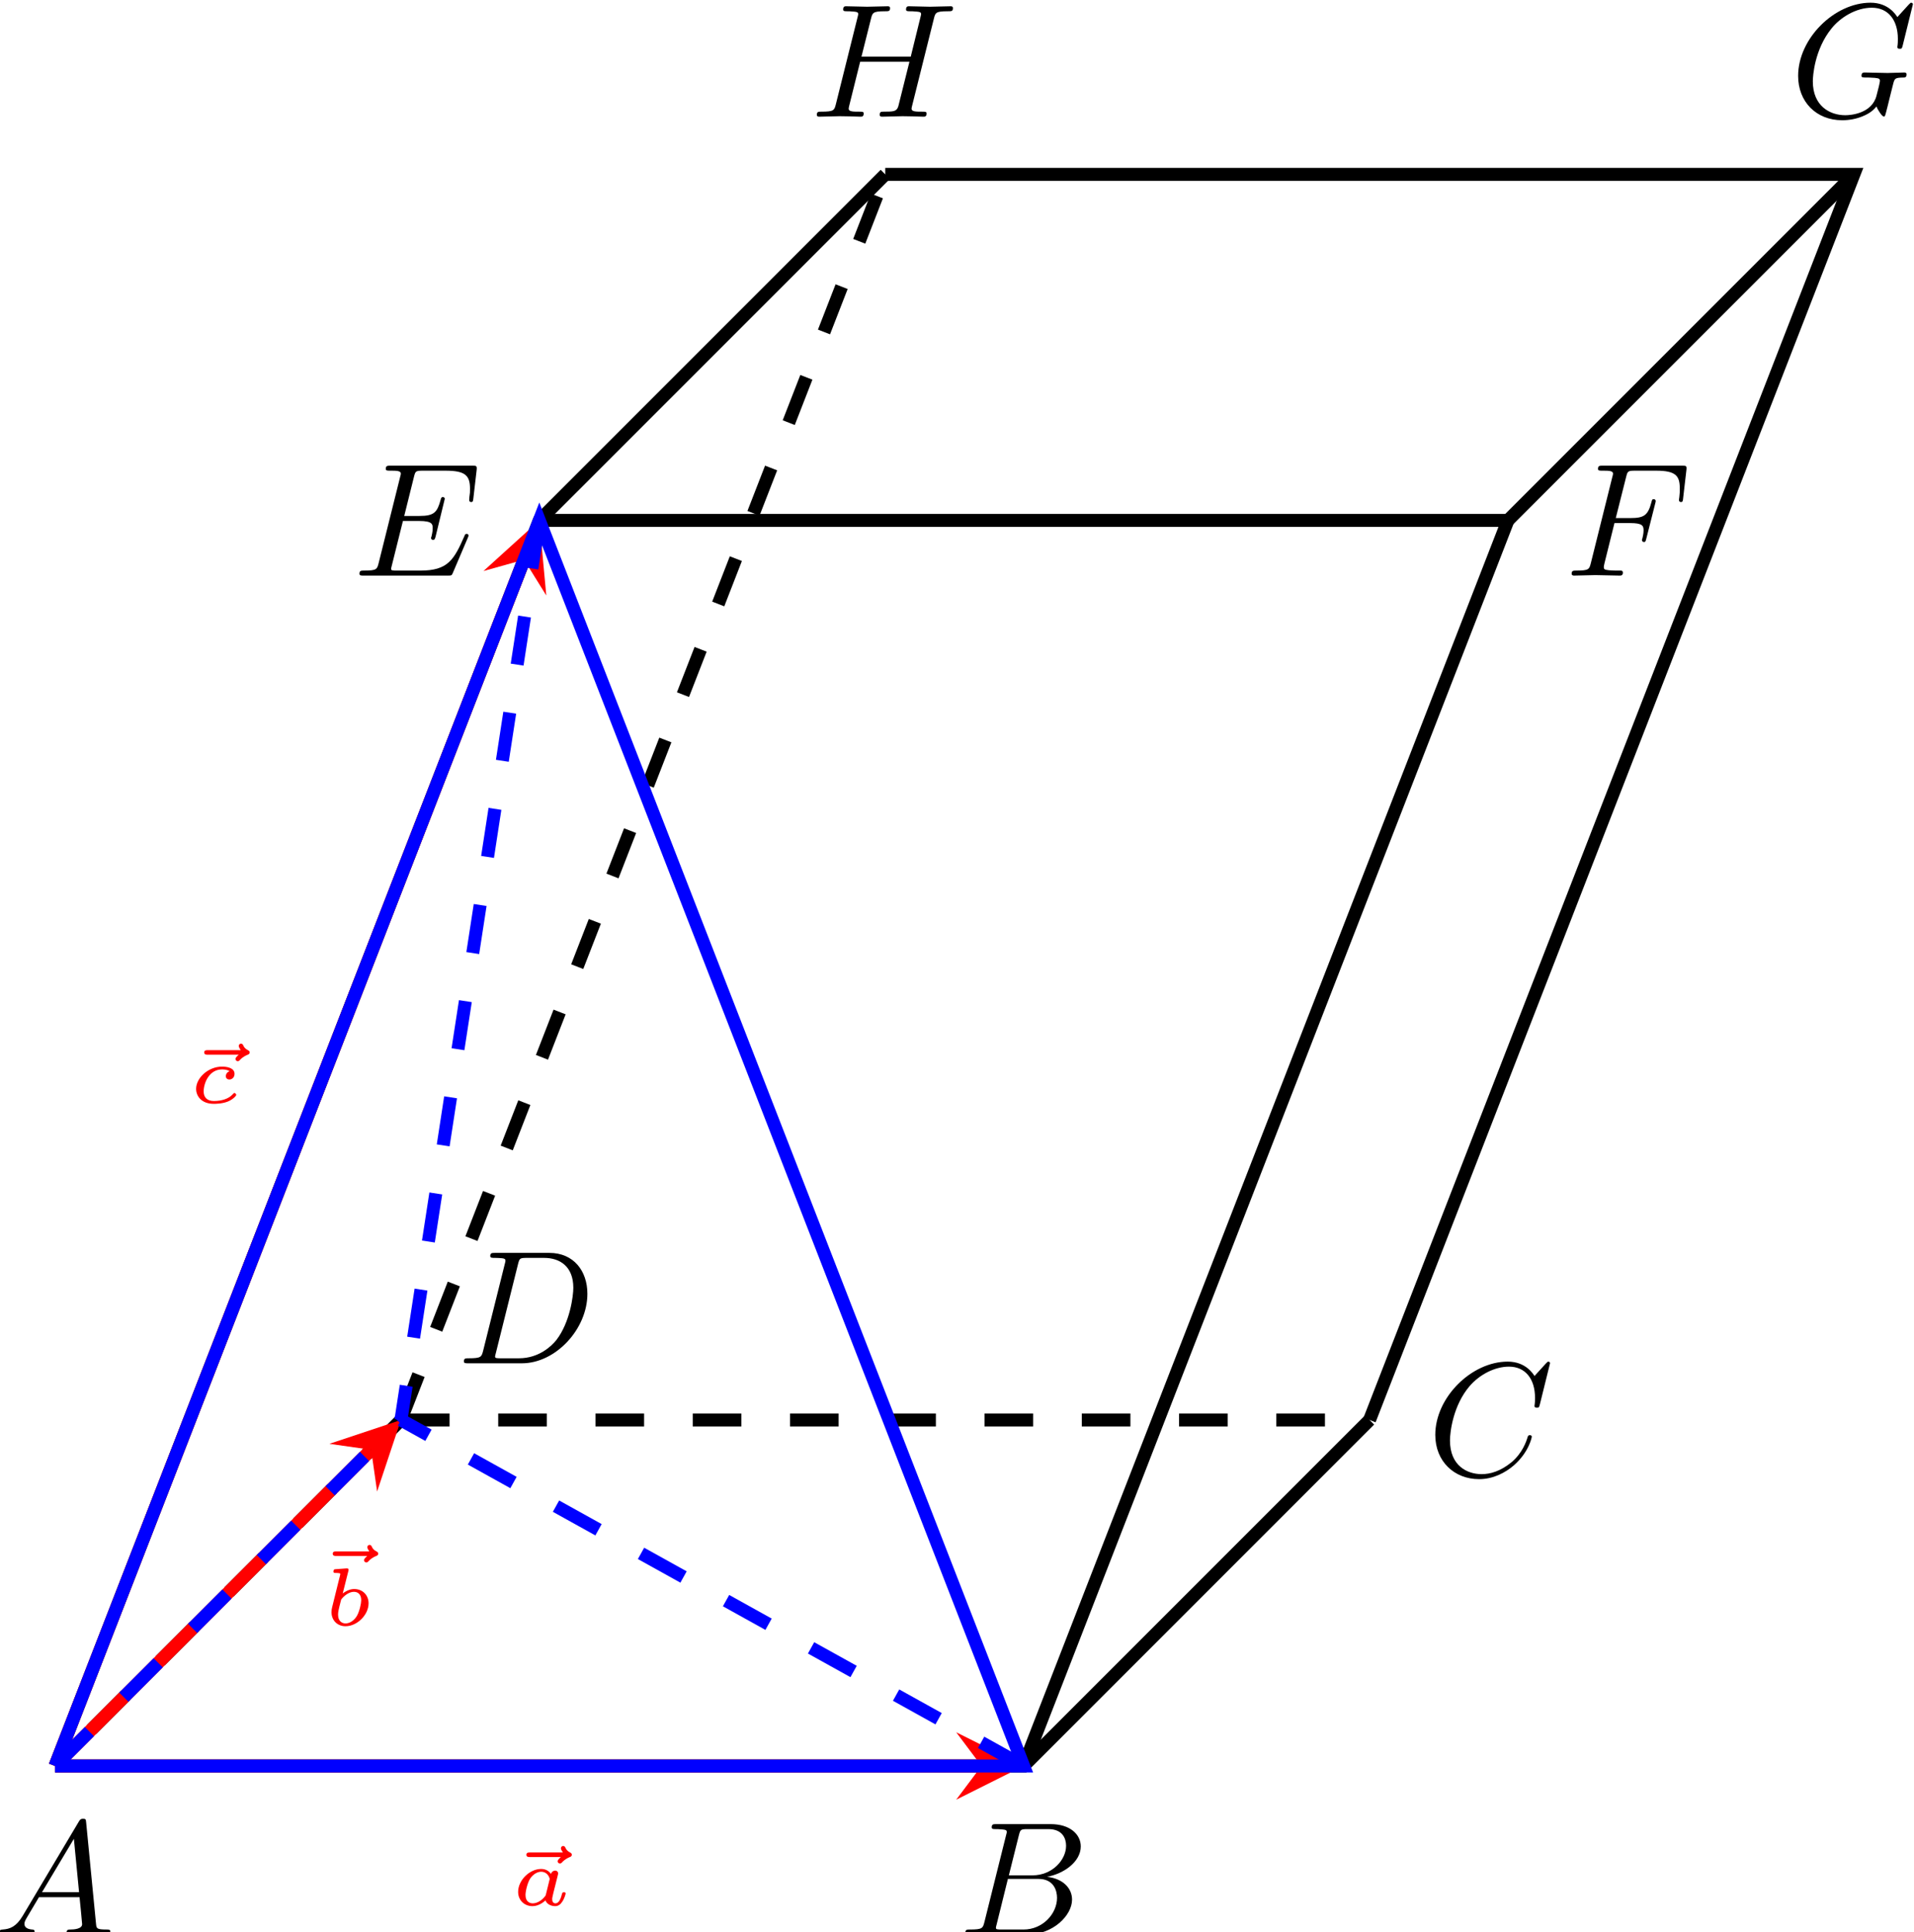 <?xml version="1.0" encoding="UTF-8" standalone="no"?>
<svg
   xmlns:dc="http://purl.org/dc/elements/1.1/"
   xmlns:cc="http://creativecommons.org/ns#"
   xmlns:rdf="http://www.w3.org/1999/02/22-rdf-syntax-ns#"
   xmlns:svg="http://www.w3.org/2000/svg"
   xmlns="http://www.w3.org/2000/svg"
   viewBox="0 0 156.803 158.271"
   height="158.271"
   width="156.803"
   xml:space="preserve"
   id="svg2"
   version="1.1"><defs
     id="defs6" /><g
     transform="matrix(1.333,0,0,-1.333,-203.131,885.471)"
     id="g10"><g
       transform="scale(0.1)"
       id="g12"><path
         id="path14"
         style="fill:none;stroke:#000000;stroke-width:7.97;stroke-linecap:butt;stroke-linejoin:miter;stroke-miterlimit:10;stroke-dasharray:none;stroke-opacity:1"
         d="m 1557.68,5557.57 h 595.29 l 212.6,212.6" /><path
         id="path16"
         style="fill:none;stroke:#000000;stroke-width:7.97;stroke-linecap:butt;stroke-linejoin:miter;stroke-miterlimit:10;stroke-dasharray:29.888, 29.888;stroke-dashoffset:0;stroke-opacity:1"
         d="m 1770.28,5770.17 h 595.29" /><path
         id="path18"
         style="fill:none;stroke:#000000;stroke-width:7.97;stroke-linecap:butt;stroke-linejoin:miter;stroke-miterlimit:10;stroke-dasharray:29.888, 29.888;stroke-dashoffset:0;stroke-opacity:1"
         d="m 1770.28,5770.17 -212.6,-212.6" /><path
         id="path20"
         style="fill:none;stroke:#000000;stroke-width:7.97;stroke-linecap:butt;stroke-linejoin:miter;stroke-miterlimit:10;stroke-dasharray:none;stroke-opacity:1"
         d="m 1557.68,5557.57 297.64,765.36 212.61,212.6" /><path
         id="path22"
         style="fill:none;stroke:#000000;stroke-width:7.97;stroke-linecap:butt;stroke-linejoin:miter;stroke-miterlimit:10;stroke-dasharray:29.888, 29.888;stroke-dashoffset:0;stroke-opacity:1"
         d="m 1770.28,5770.17 297.65,765.36" /><path
         id="path24"
         style="fill:none;stroke:#000000;stroke-width:7.97;stroke-linecap:butt;stroke-linejoin:miter;stroke-miterlimit:10;stroke-dasharray:none;stroke-opacity:1"
         d="m 1855.32,6322.93 h 595.3 l -297.65,-765.36" /><path
         id="path26"
         style="fill:none;stroke:#000000;stroke-width:7.97;stroke-linecap:butt;stroke-linejoin:miter;stroke-miterlimit:10;stroke-dasharray:none;stroke-opacity:1"
         d="m 2067.93,6535.53 h 595.29 l -297.65,-765.36" /><path
         id="path28"
         style="fill:none;stroke:#000000;stroke-width:7.97;stroke-linecap:butt;stroke-linejoin:miter;stroke-miterlimit:10;stroke-dasharray:none;stroke-opacity:1"
         d="m 2450.62,6322.93 212.6,212.6" /><path
         id="path30"
         style="fill:none;stroke:#ff0000;stroke-width:7.97;stroke-linecap:butt;stroke-linejoin:miter;stroke-miterlimit:10;stroke-dasharray:none;stroke-opacity:1"
         d="m 1557.68,5557.57 h 569.39" /><path
         id="path32"
         style="fill:#ff0000;fill-opacity:1;fill-rule:nonzero;stroke:none"
         d="m 2152.97,5557.57 -41.44,20.72 15.54,-20.72 -15.54,-20.73" /><path
         id="path34"
         style="fill:none;stroke:#ff0000;stroke-width:7.97;stroke-linecap:butt;stroke-linejoin:miter;stroke-miterlimit:10;stroke-dasharray:none;stroke-opacity:1"
         d="m 1557.68,5557.57 194.28,194.29" /><path
         id="path36"
         style="fill:#ff0000;fill-opacity:1;fill-rule:nonzero;stroke:none"
         d="m 1770.28,5770.17 -43.96,-14.65 25.64,-3.66 3.67,-25.65" /><path
         id="path38"
         style="fill:none;stroke:#ff0000;stroke-width:7.97;stroke-linecap:butt;stroke-linejoin:miter;stroke-miterlimit:10;stroke-dasharray:none;stroke-opacity:1"
         d="m 1557.68,5557.57 288.26,741.22" /><path
         id="path40"
         style="fill:#ff0000;fill-opacity:1;fill-rule:nonzero;stroke:none"
         d="m 1855.32,6322.93 -34.33,-31.12 24.95,6.98 13.67,-22" /><path
         id="path42"
         style="fill:none;stroke:#0000ff;stroke-width:7.97;stroke-linecap:butt;stroke-linejoin:miter;stroke-miterlimit:10;stroke-dasharray:none;stroke-opacity:1"
         d="m 1557.68,5557.57 h 595.29 l -297.65,765.36 -297.64,-765.36" /><path
         id="path44"
         style="fill:none;stroke:#0000ff;stroke-width:7.97;stroke-linecap:butt;stroke-linejoin:miter;stroke-miterlimit:10;stroke-dasharray:29.888, 29.888;stroke-dashoffset:0;stroke-opacity:1"
         d="m 2152.97,5557.57 -382.69,212.6" /><path
         id="path46"
         style="fill:none;stroke:#0000ff;stroke-width:7.97;stroke-linecap:butt;stroke-linejoin:miter;stroke-miterlimit:10;stroke-dasharray:29.888, 29.888;stroke-dashoffset:0;stroke-opacity:1"
         d="m 1855.32,6322.93 -85.04,-552.76" /><path
         id="path48"
         style="fill:none;stroke:#0000ff;stroke-width:7.97;stroke-linecap:butt;stroke-linejoin:miter;stroke-miterlimit:10;stroke-dasharray:29.888, 29.888;stroke-dashoffset:0;stroke-opacity:1"
         d="m 1557.68,5557.57 212.6,212.6" /><path
         id="path50"
         style="fill:#ff0000;fill-opacity:1;fill-rule:nonzero;stroke:none"
         d="m 1868.59,5501.61 c -0.36,-0.31 -2.01,-1.63 -2.01,-2.58 0,-0.75 0.64,-1.4 1.4,-1.4 0.46,0 0.82,0.2 1.16,0.54 0.66,0.77 2.02,2.22 4.94,3.44 0.4,0.14 1.22,0.45 1.22,1.41 0,0.86 -0.66,1.2 -1.07,1.36 -1.96,1.06 -2.46,2.07 -2.92,3.07 -0.15,0.3 -0.5,0.96 -1.31,0.96 -0.95,0 -1.41,-0.85 -1.41,-1.41 0,-0.61 0.71,-1.86 1.21,-2.58 h -20.27 c -0.81,0 -2.17,0 -2.17,-1.4 0,-1.41 1.36,-1.41 2.17,-1.41 h 19.06" /><path
         id="path52"
         style="fill:#ff0000;fill-opacity:1;fill-rule:nonzero;stroke:none"
         d="m 1866.16,5488.34 c 0.25,1.07 0.75,2.93 0.75,3.18 0,0.86 -0.66,1.76 -1.86,1.76 -0.92,0 -2.13,-0.61 -2.53,-2.01 -0.96,1.31 -2.88,3.03 -6.05,3.03 -7.11,0 -14.17,-6.92 -14.17,-14.08 0,-5.14 3.78,-8.78 8.83,-8.78 4.12,0 7.35,2.94 7.96,3.53 0.91,-2.47 3.68,-3.53 5.96,-3.53 2.01,0 3.37,1.17 4.43,2.83 1.32,1.96 2.02,4.64 2.02,5 0,0.7 -0.86,0.7 -1.06,0.7 -0.91,0 -0.96,-0.3 -1.22,-1.11 -0.91,-3.73 -2.22,-5.7 -3.97,-5.7 -1.42,0 -2.03,1.11 -2.03,2.67 0,0.76 0.51,2.67 0.81,4.05 z m -6.77,-9.64 c -0.2,-0.75 -0.2,-0.86 -1.11,-1.86 -1.86,-2.12 -4.48,-3.68 -7.01,-3.68 -1.77,0 -4.44,0.97 -4.44,5.14 0,2.33 1.22,7.62 2.98,10.25 1.97,2.76 4.53,4.03 6.66,4.03 2.26,0 4.44,-1.36 5.25,-4.39 l -2.33,-9.49" /><path
         id="path54"
         style="fill:#ff0000;fill-opacity:1;fill-rule:nonzero;stroke:none"
         d="m 1749.59,5686.61 c -0.36,-0.31 -2.01,-1.63 -2.01,-2.58 0,-0.75 0.64,-1.4 1.4,-1.4 0.46,0 0.82,0.2 1.16,0.54 0.66,0.77 2.02,2.22 4.94,3.44 0.4,0.14 1.22,0.45 1.22,1.41 0,0.86 -0.66,1.2 -1.07,1.36 -1.96,1.06 -2.46,2.07 -2.92,3.07 -0.15,0.3 -0.5,0.96 -1.31,0.96 -0.95,0 -1.41,-0.85 -1.41,-1.41 0,-0.61 0.71,-1.86 1.21,-2.58 h -20.27 c -0.81,0 -2.17,0 -2.17,-1.4 0,-1.41 1.36,-1.41 2.17,-1.41 h 19.06" /><path
         id="path56"
         style="fill:#ff0000;fill-opacity:1;fill-rule:nonzero;stroke:none"
         d="m 1737.89,5677.08 c 0.2,0.72 0.2,0.81 0.2,1.06 0,0.86 -0.76,0.86 -1.56,0.81 l -6.2,-0.45 c -0.86,-0.05 -0.97,-0.11 -1.22,-0.31 -0.2,-0.25 -0.34,-0.85 -0.34,-1.16 0,-0.86 0.79,-0.86 1.5,-0.86 0.06,0 0.96,0 1.71,-0.09 0.96,-0.11 1.02,-0.25 1.02,-0.66 0,-0.31 -0.52,-2.26 -0.81,-3.37 l -4.19,-16.91 c -0.25,-1.05 -0.41,-1.86 -0.41,-2.97 0,-5.25 3.74,-8.73 8.58,-8.73 7.31,0 14.22,7.06 14.22,14.08 0,5 -3.62,8.78 -8.83,8.78 -2.11,0 -4.58,-0.82 -7.06,-2.74 z m -1.62,-31.92 c -2.16,0 -4.64,1.31 -4.64,5.4 0,1.61 0.4,3.22 0.81,4.94 0.15,0.61 1.01,3.88 1.06,4.19 0.16,0.5 3.69,4.89 7.92,4.89 2.16,0 4.44,-1.31 4.44,-5.14 0,-1.88 -0.97,-6.61 -2.58,-9.53 -1.72,-2.99 -4.53,-4.75 -7.01,-4.75" /><path
         id="path58"
         style="fill:#ff0000;fill-opacity:1;fill-rule:nonzero;stroke:none"
         d="m 1670.59,5994.61 c -0.36,-0.31 -2.01,-1.63 -2.01,-2.58 0,-0.75 0.64,-1.4 1.4,-1.4 0.46,0 0.82,0.2 1.16,0.54 0.66,0.77 2.02,2.22 4.94,3.44 0.4,0.14 1.22,0.45 1.22,1.41 0,0.86 -0.66,1.2 -1.07,1.36 -1.96,1.06 -2.46,2.07 -2.92,3.07 -0.15,0.3 -0.5,0.96 -1.31,0.96 -0.95,0 -1.41,-0.85 -1.41,-1.41 0,-0.61 0.71,-1.86 1.21,-2.58 h -20.27 c -0.81,0 -2.17,0 -2.17,-1.4 0,-1.41 1.36,-1.41 2.17,-1.41 h 19.06" /><path
         id="path60"
         style="fill:#ff0000;fill-opacity:1;fill-rule:nonzero;stroke:none"
         d="m 1664.97,5984.47 c -0.91,-0.25 -2.31,-1.31 -2.31,-3.03 0,-1.31 0.95,-2.06 2.22,-2.06 1.2,0 3.12,0.95 3.12,3.48 0,3.78 -4.89,4.44 -7.67,4.44 -8.52,0 -15.94,-6.97 -15.94,-13.67 0,-4.4 3.24,-9.19 10.84,-9.19 0.97,0 5,0 8.43,1.31 3.39,1.31 5.4,3.64 5.4,4.19 0,0.4 -0.65,1.17 -1.11,1.17 -0.25,0 -0.31,-0.06 -1.11,-0.86 -2.28,-2.58 -6.51,-4.09 -11.54,-4.09 -4.25,0 -6.27,2.37 -6.27,5.86 0,5.14 3.33,13.56 11.3,13.56 0.56,0 3.08,0 4.64,-1.11" /><path
         id="path62"
         style="fill:#000000;fill-opacity:1;fill-rule:nonzero;stroke:none"
         d="m 1537.78,5465.42 c -3.97,-6.65 -7.84,-8.04 -12.22,-8.34 -1.18,-0.1 -2.08,-0.1 -2.08,-1.99 0,-0.59 0.49,-1.09 1.29,-1.09 2.68,0 5.76,0.3 8.54,0.3 3.28,0 6.75,-0.3 9.94,-0.3 0.59,0 1.88,0 1.88,1.89 0,1.09 -0.9,1.19 -1.58,1.19 -2.28,0.2 -4.67,1 -4.67,3.48 0,1.19 0.59,2.28 1.39,3.67 l 7.54,12.72 h 24.94 c 0.2,-2.09 1.59,-15.61 1.59,-16.59 0,-2.98 -5.17,-3.28 -7.15,-3.28 -1.39,0 -2.39,0 -2.39,-1.99 0,-1.09 1.2,-1.09 1.39,-1.09 4.08,0 8.34,0.3 12.42,0.3 2.48,0 8.73,-0.3 11.22,-0.3 0.61,0 1.8,0 1.8,1.98 0,1.1 -1,1.1 -2.29,1.1 -6.17,0 -6.17,0.7 -6.46,3.58 l -6.05,62.07 c -0.2,2 -0.2,2.4 -1.89,2.4 -1.6,0 -1.99,-0.69 -2.6,-1.69 z m 11.92,14.61 19.57,32.78 3.18,-32.78 z" /><path
         id="path64"
         style="fill:#000000;fill-opacity:1;fill-rule:nonzero;stroke:none"
         d="m 2128.89,5461.75 c -0.98,-3.87 -1.19,-4.67 -9.03,-4.67 -1.69,0 -2.69,0 -2.69,-1.99 0,-1.09 0.89,-1.09 2.69,-1.09 h 35.45 c 15.71,0 27.42,11.72 27.42,21.45 0,7.16 -5.76,12.93 -15.39,14.02 10.33,1.87 20.75,9.23 20.75,18.67 0,7.34 -6.54,13.7 -18.46,13.7 h -33.38 c -1.89,0 -2.89,0 -2.89,-1.98 0,-1.09 0.91,-1.09 2.78,-1.09 0.2,0 2.09,0 3.78,-0.21 1.78,-0.18 2.69,-0.29 2.69,-1.58 0,-0.4 -0.11,-0.7 -0.41,-1.89 z m 15,28.61 6.16,24.64 c 0.9,3.47 1.09,3.77 5.37,3.77 h 12.81 c 8.74,0 10.83,-5.86 10.83,-10.24 0,-8.73 -8.54,-18.17 -20.67,-18.17 z m -4.47,-33.28 c -1.39,0 -1.59,0 -2.19,0.09 -0.98,0.11 -1.28,0.21 -1.28,1 0,0.3 0,0.5 0.49,2.28 l 6.86,27.72 h 18.78 c 9.53,0 11.42,-7.34 11.42,-11.62 0,-9.83 -8.84,-19.47 -20.56,-19.47 h -13.52" /><path
         id="path66"
         style="fill:#000000;fill-opacity:1;fill-rule:nonzero;stroke:none"
         d="m 2476.5,5805.05 c 0,0.29 -0.2,0.98 -1.09,0.98 -0.3,0 -0.41,-0.09 -1.5,-1.19 l -6.96,-7.65 c -0.89,1.39 -5.45,8.84 -16.48,8.84 -22.16,0 -44.5,-21.95 -44.5,-45 0,-16.39 11.72,-27.22 26.92,-27.22 8.64,0 16.19,3.97 21.45,8.55 9.24,8.14 10.93,17.19 10.93,17.48 0,0.99 -0.99,0.99 -1.19,0.99 -0.6,0 -1.1,-0.19 -1.3,-0.99 -0.89,-2.89 -3.17,-9.93 -10.03,-15.7 -6.84,-5.56 -13.11,-7.25 -18.27,-7.25 -8.95,0 -19.48,5.17 -19.48,20.67 0,5.66 2.09,21.75 12.03,33.38 6.05,7.04 15.39,12.01 24.24,12.01 10.12,0 16,-7.65 16,-19.17 0,-3.97 -0.32,-4.08 -0.32,-5.06 0,-1 1.1,-1 1.5,-1 1.28,0 1.28,0.2 1.78,1.98 l 6.27,25.35" /><path
         id="path68"
         style="fill:#000000;fill-opacity:1;fill-rule:nonzero;stroke:none"
         d="m 1820.8,5812.75 c -1,-3.87 -1.19,-4.67 -9.05,-4.67 -1.69,0 -2.78,0 -2.78,-1.89 0,-1.19 0.91,-1.19 2.78,-1.19 h 32.89 c 20.66,0 40.22,20.95 40.22,42.72 0,14 -8.44,25.12 -23.34,25.12 h -33.38 c -1.87,0 -2.97,0 -2.97,-1.89 0,-1.18 0.89,-1.18 2.88,-1.18 1.29,0 3.08,-0.1 4.26,-0.21 1.6,-0.18 2.19,-0.48 2.19,-1.58 0,-0.4 -0.09,-0.7 -0.39,-1.89 z m 21.45,53.25 c 0.89,3.47 1.09,3.77 5.36,3.77 h 10.64 c 9.73,0 17.97,-5.27 17.97,-18.38 0,-4.87 -1.99,-21.16 -10.42,-32.09 -2.89,-3.67 -10.74,-11.22 -22.96,-11.22 h -11.21 c -1.4,0 -1.6,0 -2.19,0.09 -1,0.11 -1.3,0.21 -1.3,1 0,0.3 0,0.5 0.5,2.28 l 13.61,54.55" /><path
         id="path70"
         style="fill:#000000;fill-opacity:1;fill-rule:nonzero;stroke:none"
         d="m 1811.33,6312.14 c 0.2,0.5 0.5,1.2 0.5,1.39 0,0.11 0,1.1 -1.19,1.1 -0.91,0 -1.09,-0.6 -1.3,-1.19 -6.45,-14.71 -10.12,-21.36 -27.12,-21.36 h -14.5 c -1.39,0 -1.59,0 -2.19,0.09 -0.98,0.11 -1.28,0.21 -1.28,1 0,0.3 0,0.5 0.48,2.28 l 6.77,27.13 h 9.83 c 8.45,0 8.45,-2.1 8.45,-4.58 0,-0.69 0,-1.87 -0.7,-4.86 -0.2,-0.5 -0.3,-0.8 -0.3,-1.09 0,-0.5 0.39,-1.1 1.3,-1.1 0.8,0 1.09,0.5 1.48,1.99 l 5.66,23.25 c 0,0.59 -0.49,1.09 -1.19,1.09 -0.89,0 -1.09,-0.59 -1.39,-1.8 -2.08,-7.54 -3.87,-9.82 -13.01,-9.82 h -9.33 l 5.95,23.93 c 0.89,3.49 1,3.88 5.36,3.88 h 14.02 c 12.1,0 15.09,-2.88 15.09,-11.03 0,-2.38 0,-2.58 -0.39,-5.27 0,-0.59 -0.11,-1.28 -0.11,-1.78 0,-0.5 0.3,-1.19 1.2,-1.19 1.1,0 1.19,0.6 1.39,2.49 l 1.99,17.17 c 0.29,2.69 -0.21,2.69 -2.69,2.69 h -50.16 c -2,0 -2.98,0 -2.98,-1.99 0,-1.09 0.89,-1.09 2.78,-1.09 3.67,0 6.45,0 6.45,-1.78 0,-0.41 0,-0.61 -0.5,-2.39 l -13.11,-52.55 c -0.98,-3.87 -1.18,-4.67 -9.03,-4.67 -1.68,0 -2.78,0 -2.78,-1.89 0,-1.19 0.89,-1.19 2.78,-1.19 h 51.55 c 2.28,0 2.39,0.09 3.08,1.69 l 9.14,21.45" /><path
         id="path72"
         style="fill:#000000;fill-opacity:1;fill-rule:nonzero;stroke:none"
         d="m 2516.09,6321.28 h 9.64 c 7.46,0 8.25,-1.59 8.25,-4.47 0,-0.68 0,-1.89 -0.7,-4.86 -0.2,-0.5 -0.3,-0.9 -0.3,-1.09 0,-0.8 0.6,-1.2 1.19,-1.2 1,0 1,0.29 1.5,2.09 l 5.46,21.55 c 0.31,1.09 0.31,1.29 0.31,1.59 0,0.2 -0.21,1.09 -1.21,1.09 -0.98,0 -1.09,-0.5 -1.48,-2.07 -2.09,-7.75 -4.37,-9.55 -12.81,-9.55 h -9.05 l 6.36,25.23 c 0.89,3.49 1,3.88 5.36,3.88 h 13.12 c 12.22,0 14.5,-3.28 14.5,-10.92 0,-2.28 0,-2.69 -0.29,-5.38 -0.21,-1.28 -0.21,-1.48 -0.21,-1.78 0,-0.5 0.3,-1.19 1.19,-1.19 1.1,0 1.21,0.6 1.39,2.49 l 1.99,17.17 c 0.31,2.69 -0.19,2.69 -2.67,2.69 h -48.68 c -2,0 -2.98,0 -2.98,-1.99 0,-1.09 0.89,-1.09 2.78,-1.09 3.67,0 6.45,0 6.45,-1.78 0,-0.41 0,-0.61 -0.5,-2.39 l -13.11,-52.55 c -0.98,-3.87 -1.18,-4.67 -9.03,-4.67 -1.68,0 -2.78,0 -2.78,-1.89 0,-1.19 1.19,-1.19 1.49,-1.19 2.87,0 10.23,0.3 13.11,0.3 3.28,0 11.53,-0.3 14.79,-0.3 0.91,0 2.1,0 2.1,1.89 0,0.8 -0.6,0.99 -0.6,1.09 -0.29,0.1 -0.5,0.1 -2.78,0.1 -2.19,0 -2.69,0 -5.17,0.2 -2.88,0.3 -3.17,0.69 -3.17,1.99 0,0.2 0,0.79 0.39,2.28 l 6.15,24.73" /><path
         id="path74"
         style="fill:#000000;fill-opacity:1;fill-rule:nonzero;stroke:none"
         d="m 2699.5,6640.05 c 0,0.29 -0.2,0.98 -1.09,0.98 -0.3,0 -0.41,-0.09 -1.5,-1.19 l -6.96,-7.65 c -0.89,1.39 -5.45,8.84 -16.48,8.84 -22.16,0 -44.5,-21.95 -44.5,-45 0,-15.8 11.03,-27.22 27.11,-27.22 4.37,0 8.84,0.89 12.42,2.39 4.97,1.99 6.86,4.07 8.64,6.07 0.91,-2.49 3.49,-6.18 4.47,-6.18 0.5,0 0.7,0.3 0.7,0.41 0.21,0.2 1.19,3.97 1.69,6.06 l 1.89,7.64 c 0.39,1.69 0.89,3.38 1.28,5.07 1.1,4.46 1.21,4.67 6.86,4.78 0.5,0 1.6,0.09 1.6,1.98 0,0.69 -0.5,1.1 -1.3,1.1 -2.28,0 -8.14,-0.3 -10.42,-0.3 -3.08,0 -10.83,0.3 -13.91,0.3 -0.91,0 -2.09,0 -2.09,-2 0,-1.08 0.79,-1.08 2.98,-1.08 0.09,0 2.99,0 5.27,-0.21 2.57,-0.29 3.07,-0.59 3.07,-1.89 0,-0.89 -1.09,-5.36 -2.09,-9.04 -2.78,-10.93 -15.69,-12.02 -19.17,-12.02 -9.53,0 -19.97,5.67 -19.97,20.86 0,3.08 1,19.47 11.44,32.39 5.36,6.75 15,12.81 24.83,12.81 10.12,0 16,-7.65 16,-19.17 0,-3.97 -0.32,-4.08 -0.32,-5.06 0,-1 1.1,-1 1.5,-1 1.28,0 1.28,0.2 1.78,1.98 l 6.27,25.35" /><path
         id="path76"
         style="fill:#000000;fill-opacity:1;fill-rule:nonzero;stroke:none"
         d="m 2097.8,6631.2 c 0.89,3.58 1.09,4.57 8.34,4.57 2.58,0 3.38,0 3.38,1.98 0,1.09 -1.1,1.09 -1.39,1.09 -2.79,0 -9.94,-0.29 -12.72,-0.29 -2.88,0 -9.94,0.29 -12.82,0.29 -0.79,0 -1.89,0 -1.89,-1.98 0,-1.09 0.91,-1.09 2.78,-1.09 0.21,0 2.1,0 3.79,-0.21 1.78,-0.18 2.68,-0.29 2.68,-1.58 0,-0.4 -0.11,-0.59 -0.4,-1.89 l -5.96,-24.23 h -30.29 l 5.86,23.34 c 0.89,3.58 1.18,4.57 8.34,4.57 2.58,0 3.38,0 3.38,1.98 0,1.09 -1.1,1.09 -1.4,1.09 -2.78,0 -9.93,-0.29 -12.71,-0.29 -2.88,0 -9.94,0.29 -12.82,0.29 -0.79,0 -1.89,0 -1.89,-1.98 0,-1.09 0.89,-1.09 2.78,-1.09 0.21,0 2.1,0 3.79,-0.21 1.78,-0.18 2.67,-0.29 2.67,-1.58 0,-0.4 -0.1,-0.7 -0.39,-1.89 l -13.32,-53.34 c -0.98,-3.87 -1.18,-4.67 -9.03,-4.67 -1.79,0 -2.68,0 -2.68,-1.99 0,-1.09 1.18,-1.09 1.39,-1.09 2.78,0 9.82,0.3 12.61,0.3 2.09,0 4.28,-0.1 6.35,-0.1 2.19,0 4.38,-0.2 6.46,-0.2 0.79,0 2,0 2,1.98 0,1.1 -0.91,1.1 -2.78,1.1 -3.69,0 -6.47,0 -6.47,1.8 0,0.59 0.2,1.07 0.29,1.68 l 6.77,27.22 h 30.3 c -4.17,-16.5 -6.46,-25.94 -6.86,-27.42 -0.99,-3.19 -2.88,-3.28 -9.03,-3.28 -1.5,0 -2.39,0 -2.39,-1.99 0,-1.09 1.18,-1.09 1.39,-1.09 2.78,0 9.82,0.3 12.61,0.3 2.09,0 4.28,-0.1 6.36,-0.1 2.18,0 4.37,-0.2 6.46,-0.2 0.79,0 1.99,0 1.99,1.98 0,1.1 -0.89,1.1 -2.78,1.1 -3.69,0 -6.47,0 -6.47,1.8 0,0.59 0.2,1.07 0.31,1.68 l 13.41,53.64" /></g></g></svg>